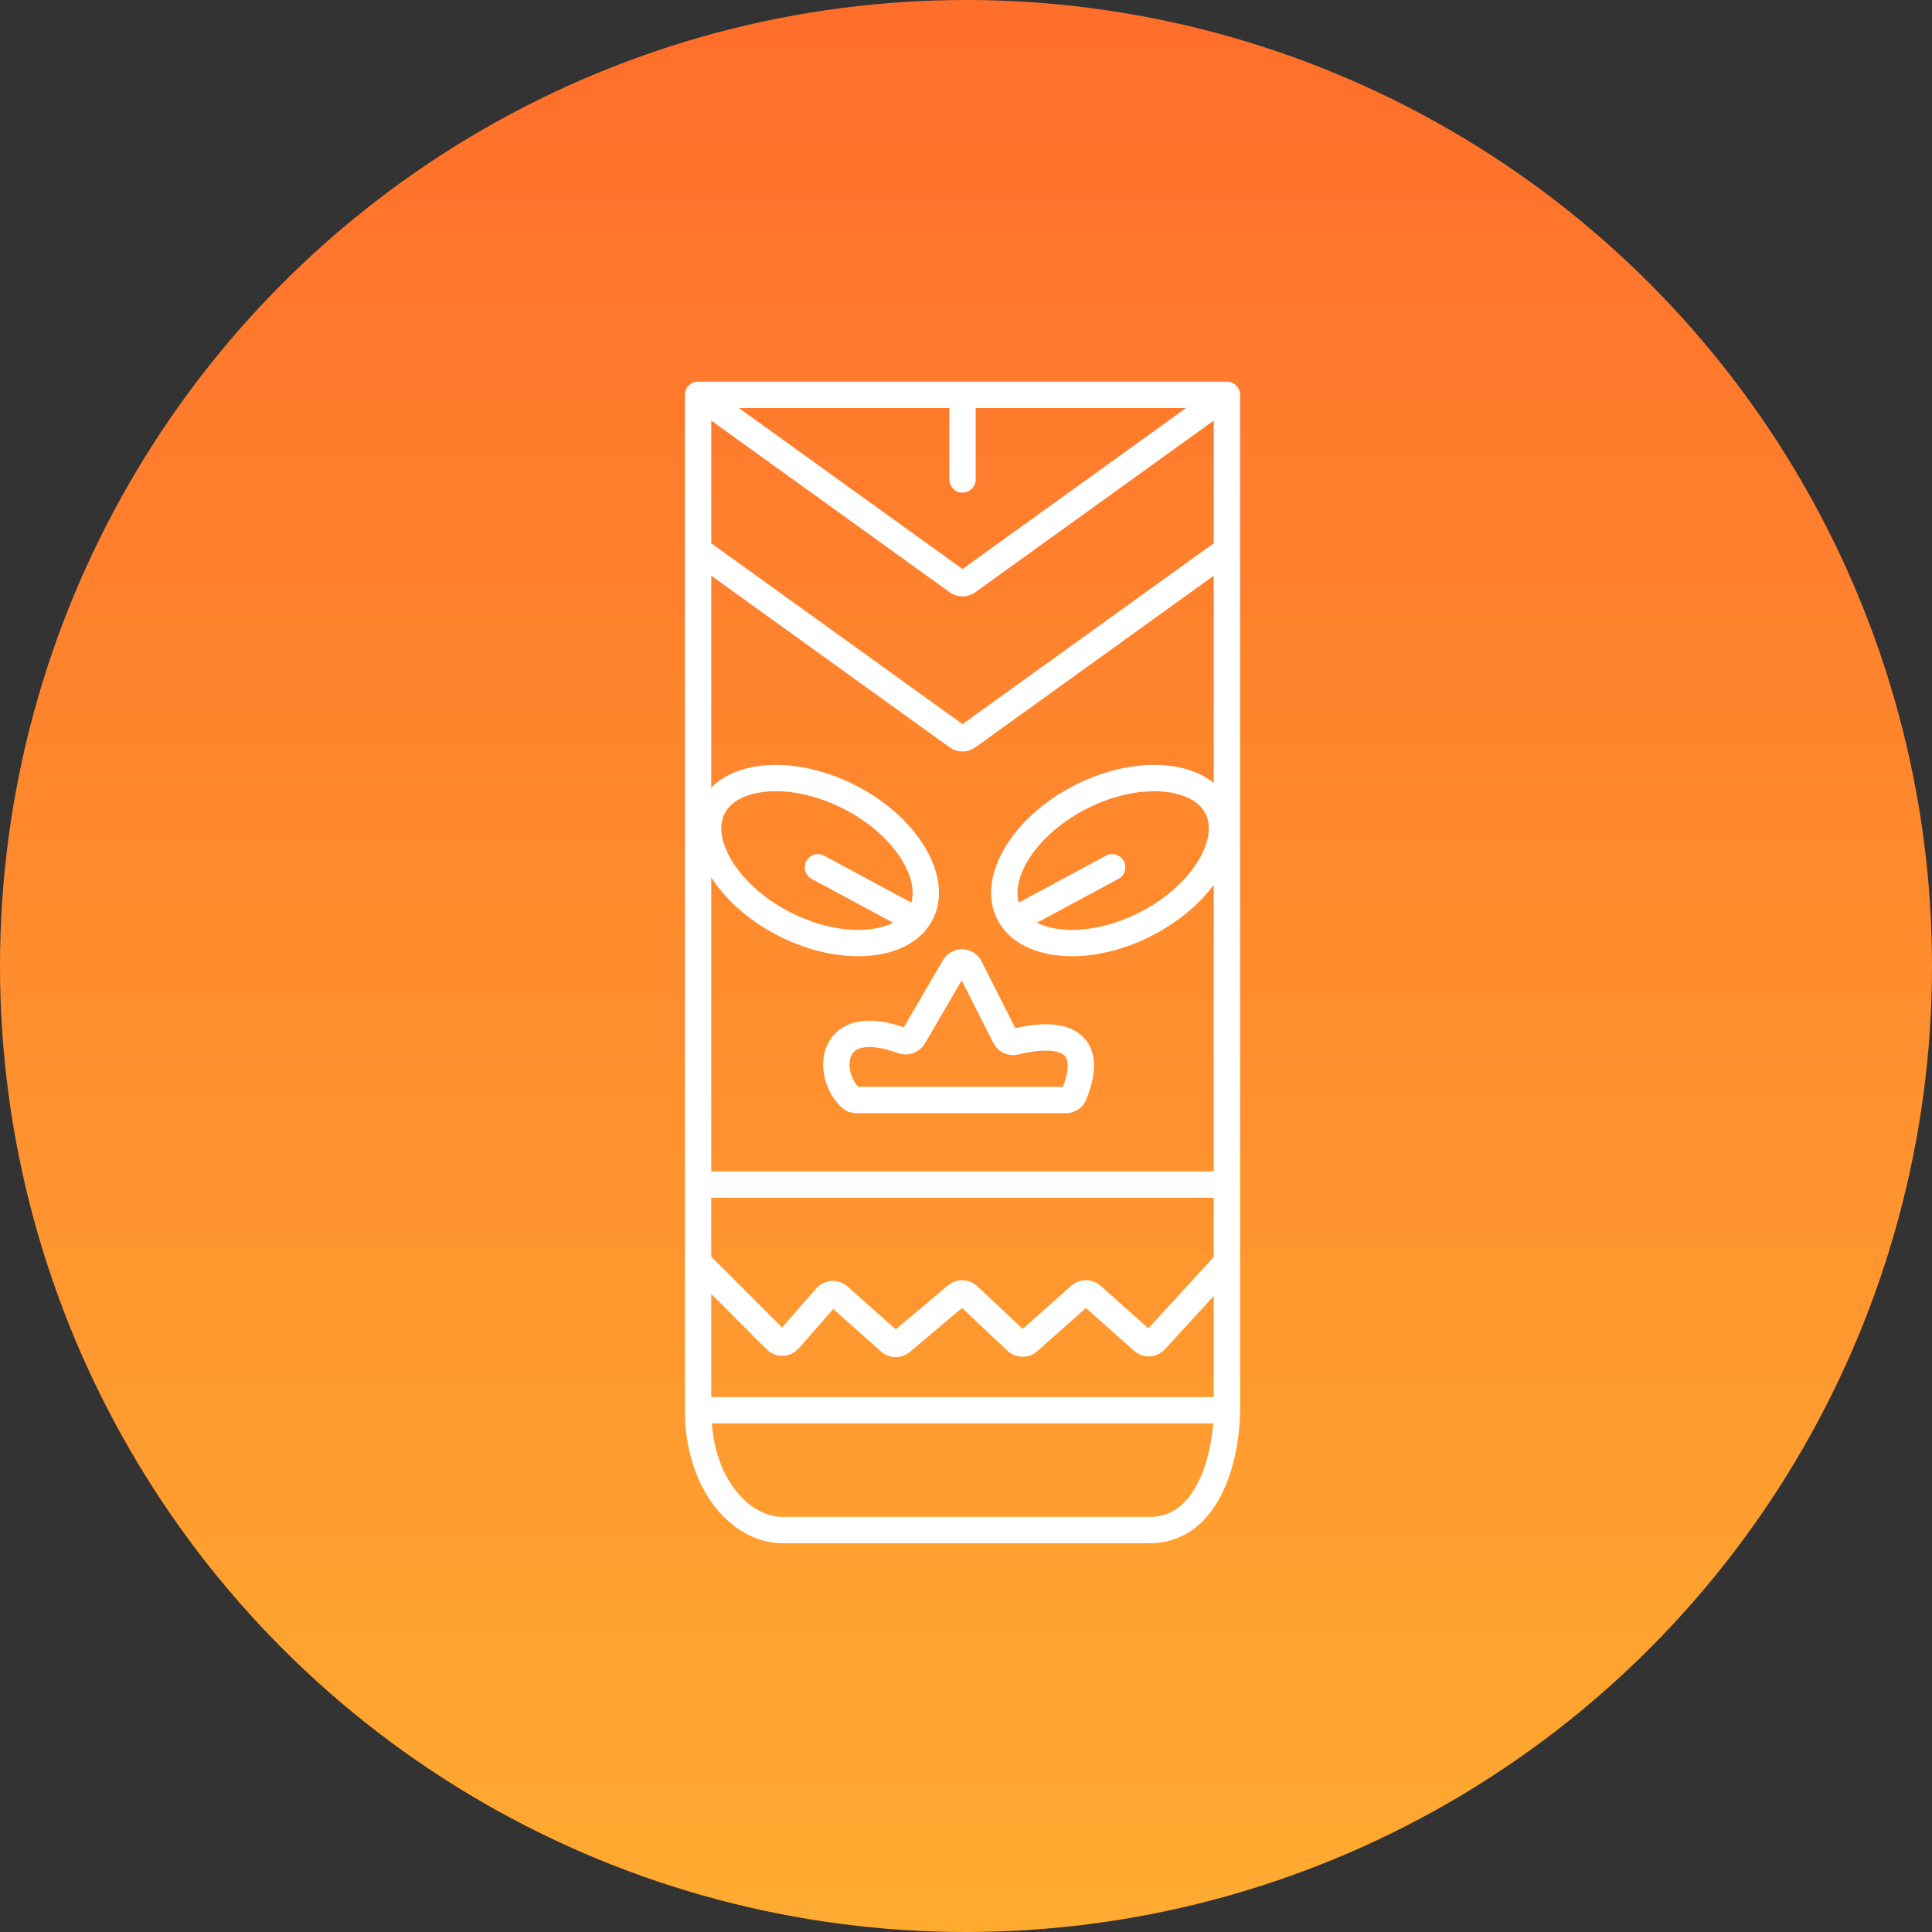 <?xml version="1.0" encoding="UTF-8"?> <svg xmlns="http://www.w3.org/2000/svg" width="220" height="220" viewBox="0 0 220 220" fill="none"><rect x="0" y="0" width="220" height="220" fill="#333333" stroke="none"/><circle cx="110" cy="110" r="110" fill="url(#paint0_linear_4885_1241)"></circle><path d="M79.492 44.964H109.602M79.492 44.964L109.017 66.222C109.366 66.473 109.837 66.473 110.186 66.222L139.711 44.964M79.492 44.964C79.492 50.148 79.492 56.145 79.492 62.628M139.711 44.964H109.602M139.711 44.964V134.891M139.711 160.584C139.711 165.134 137.945 174.234 130.879 174.234C123.813 174.234 100.1 174.234 89.127 174.234C84.31 174.234 79.492 168.934 79.492 160.584M139.711 160.584V134.891M139.711 160.584H79.492M79.492 160.584C79.492 158.48 79.492 152.321 79.492 143.723M109.602 44.964V54.599M79.492 62.628L109.017 83.886C109.366 84.137 109.837 84.137 110.186 83.886L139.711 62.628M79.492 62.628C79.492 85.446 79.492 114.281 79.492 134.891M79.492 134.891H139.711M79.492 134.891C79.492 138.044 79.492 141.005 79.492 143.723M79.492 143.723L88.371 152.602C88.78 153.011 89.45 152.989 89.831 152.553L94.084 147.693C94.45 147.275 95.086 147.235 95.501 147.604L101.327 152.783C101.699 153.113 102.256 153.12 102.636 152.8L108.921 147.508C109.309 147.181 109.88 147.197 110.25 147.545L115.76 152.731C116.137 153.086 116.723 153.094 117.11 152.75L122.988 147.525C123.367 147.188 123.938 147.188 124.317 147.525L130.143 152.704C130.551 153.066 131.175 153.035 131.545 152.632L139.711 143.723M97.485 125.256C103.534 125.256 115.457 125.256 121.399 125.256C121.795 125.256 122.154 125.022 122.301 124.655C124.852 118.314 120.726 117.357 115.62 118.619C115.155 118.734 114.664 118.523 114.448 118.095L110.431 110.143C110.074 109.435 109.074 109.405 108.675 110.09L104.02 118.076C103.768 118.509 103.233 118.684 102.763 118.512C94.197 115.372 94.04 122.493 96.899 125.044C97.06 125.189 97.269 125.256 97.485 125.256Z" stroke="white" stroke-width="3" stroke-linecap="round"></path><path d="M104.877 104.028C103.977 105.795 101.969 107.012 99.104 107.316C96.256 107.618 92.761 106.977 89.34 105.235C85.92 103.493 83.346 101.043 81.915 98.562C80.476 96.066 80.279 93.727 81.179 91.96C82.079 90.192 84.087 88.976 86.952 88.672C89.8 88.369 93.295 89.01 96.716 90.752C100.136 92.494 102.71 94.944 104.141 97.425C105.58 99.921 105.777 102.26 104.877 104.028Z" stroke="white" stroke-width="3"></path><path d="M114.905 104.028C115.805 105.795 117.812 107.012 120.677 107.316C123.525 107.618 127.021 106.977 130.441 105.235C133.861 103.493 136.436 101.043 137.866 98.562C139.305 96.066 139.502 93.727 138.602 91.96C137.702 90.192 135.694 88.976 132.83 88.672C129.982 88.369 126.486 89.01 123.066 90.752C119.645 92.494 117.071 94.944 115.64 97.425C114.201 99.921 114.005 102.26 114.905 104.028Z" stroke="white" stroke-width="3"></path><path d="M103.575 104.38L93.137 98.759" stroke="white" stroke-width="3" stroke-linecap="round"></path><path d="M116.203 104.38L126.641 98.759" stroke="white" stroke-width="3" stroke-linecap="round"></path><defs><linearGradient id="paint0_linear_4885_1241" x1="110" y1="0" x2="110" y2="220" gradientUnits="userSpaceOnUse"><stop stop-color="#FF6E2B"></stop><stop offset="1" stop-color="#FFAB30"></stop></linearGradient></defs></svg> 
